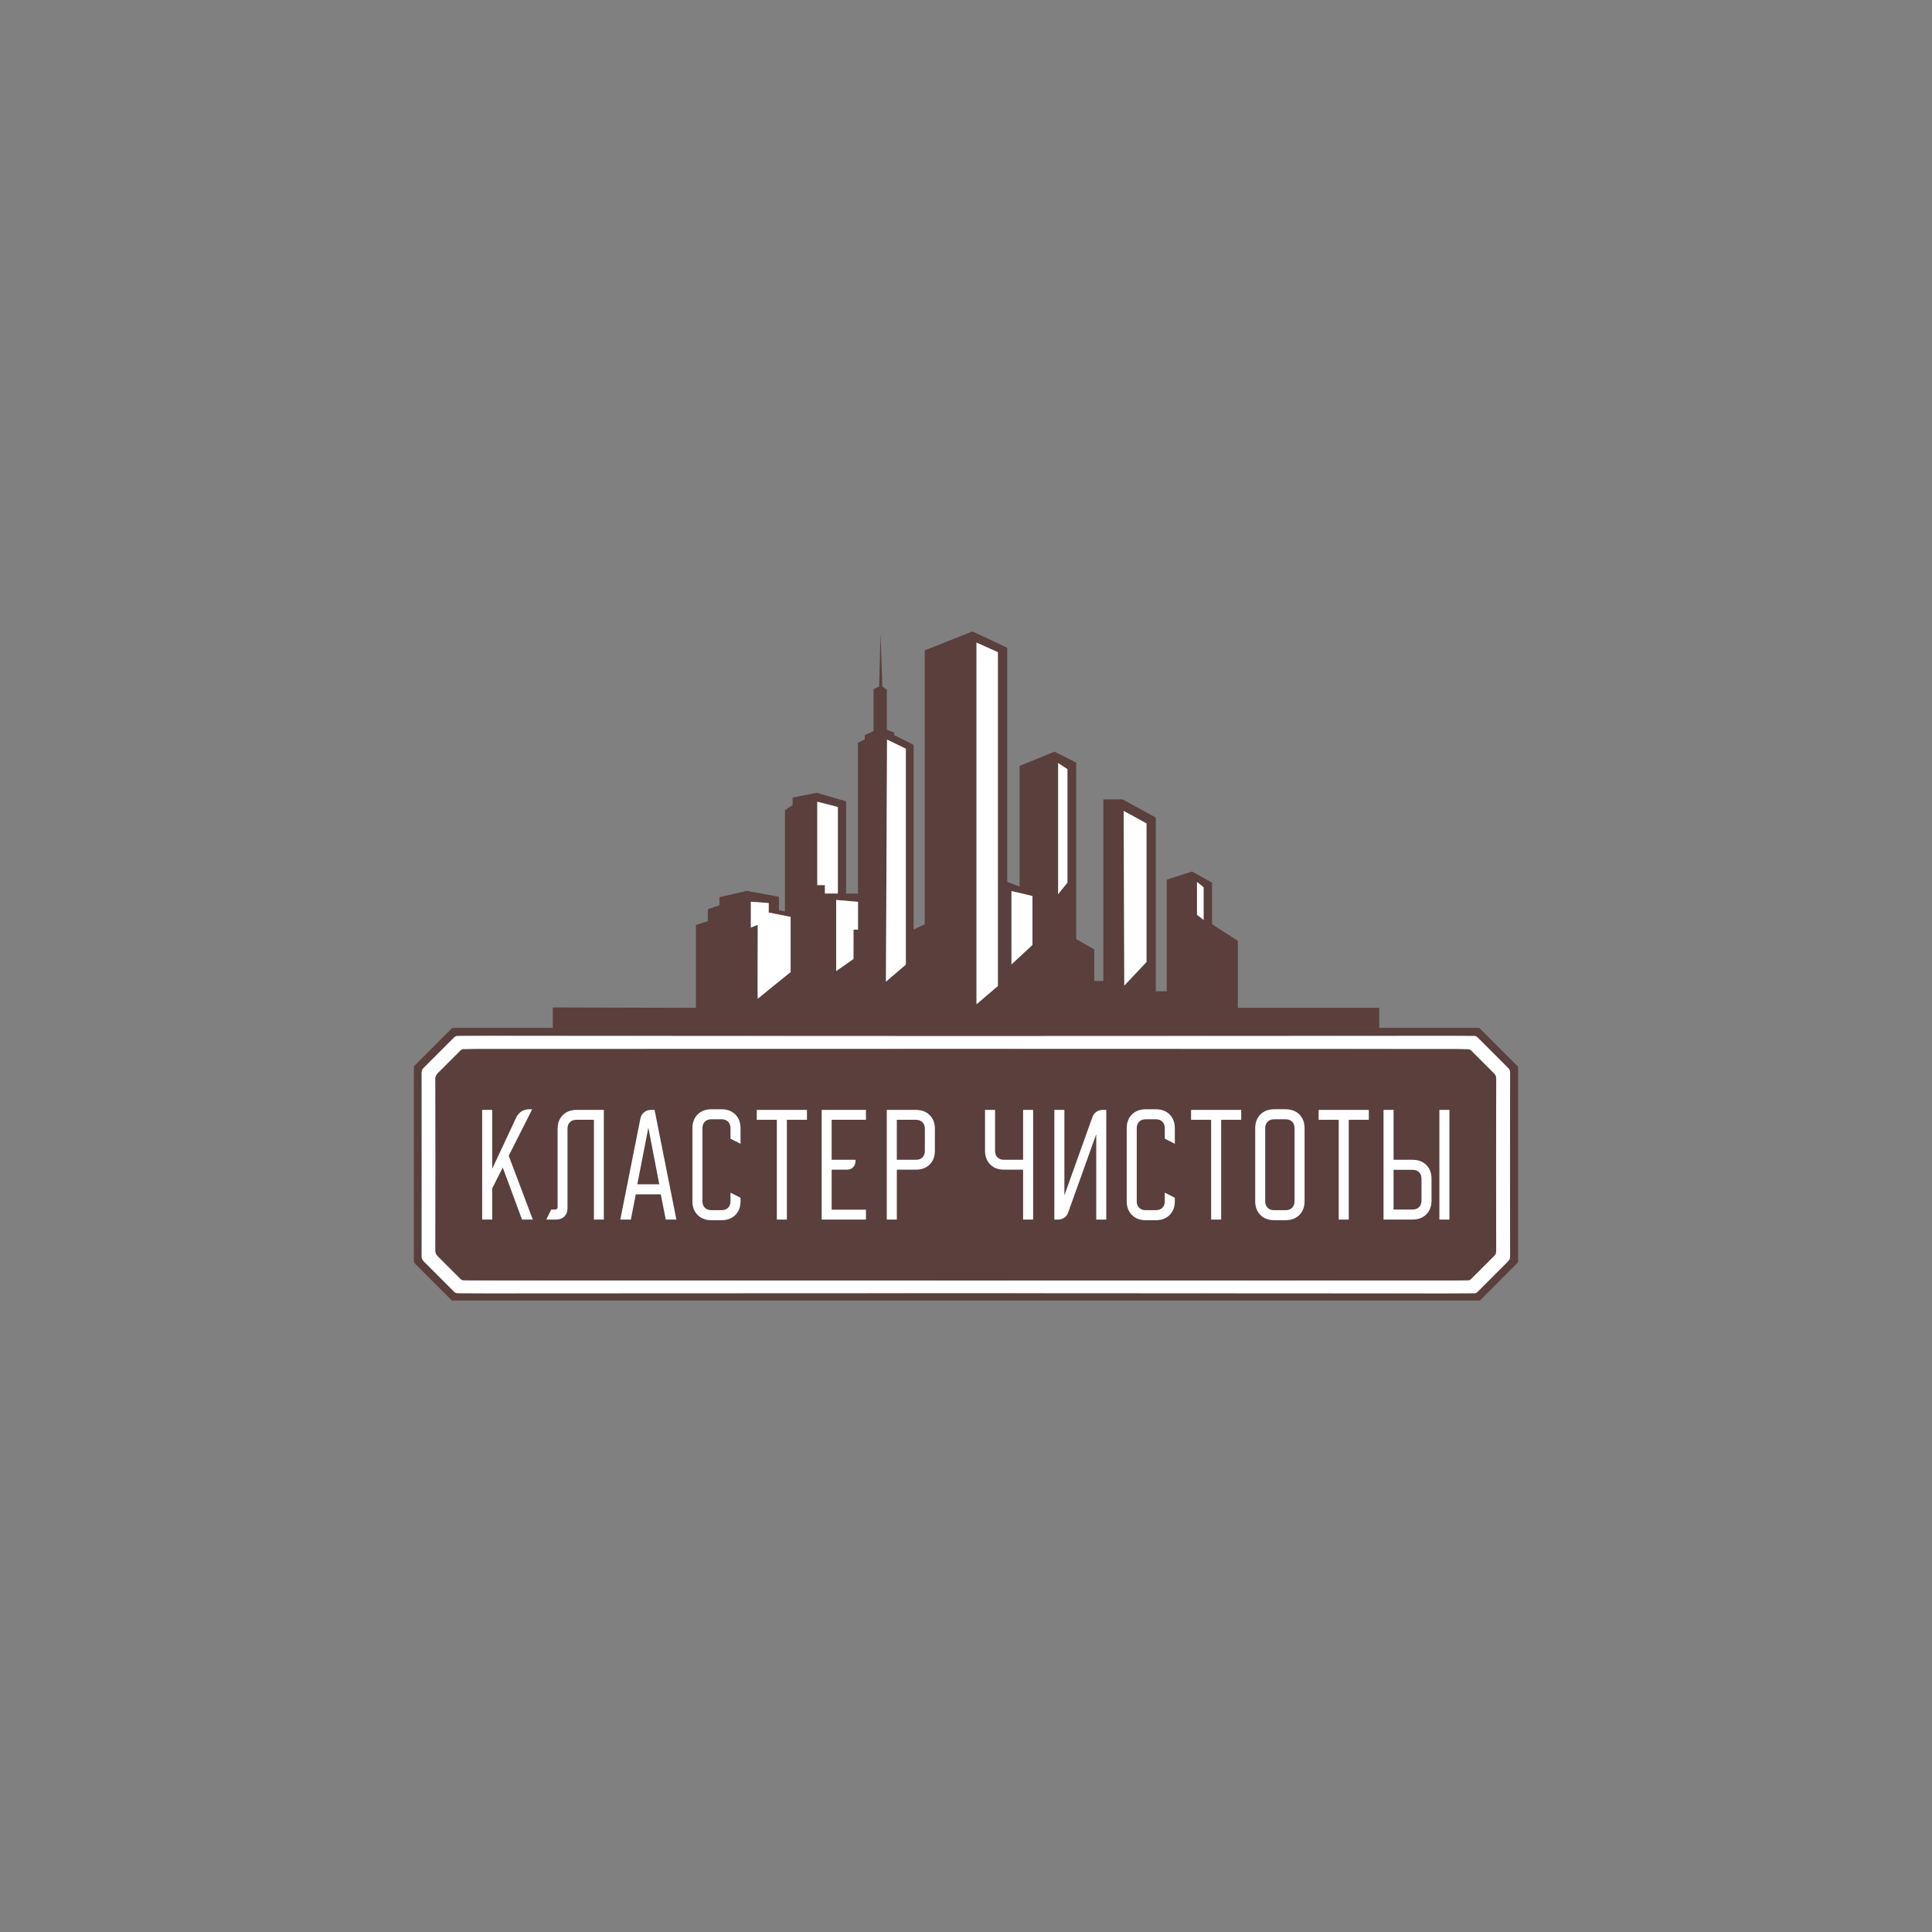 <?xml version="1.0" encoding="UTF-8"?> <svg xmlns="http://www.w3.org/2000/svg" id="_Слой_1" data-name="Слой 1" viewBox="0 0 2000 2000"><rect x="0" y="0" width="2000" height="2000" fill="#808080" stroke="none"/><defs><style> .cls-1 { fill: #fff; } .cls-1, .cls-2 { stroke-width: 0px; } .cls-2 { fill: #5a3f3c; } </style></defs><path class="cls-2" d="m1571.02,1103.77l-39.2-39.22-.59-.41-.45-.08H469.55l-1.29.25-1.07.72-37.74,37.76-.74,1.09-.27,1.33v200.05l.31,1.6.92,1.37,38.11,38.09h1064.04l.35-.23,38.69-38.71.51-.76.18-.88v-200.7l-.53-1.27Zm-7.79,197.38l-.45,2.27-1.29,1.93-32.17,32.17-1.33.9-1.58.31-30.26.16-64.44-.04-431.85-.23-431.89.18-64.44.04-30.26-.14-1.56-.35-1.33-.88-32.17-32.17-1.29-1.93-.45-2.27.08-95.55-.08-95.55.45-2.3,1.29-1.93,32.19-32.17,1.31-.88,1.58-.33,30.26-.16,64.44.08,431.87.2,431.87-.18,64.44-.06,30.26.14,1.58.35,1.31.88,32.17,32.17,1.29,1.95.45,2.27-.08,95.52.08,95.57Z"></path><path class="cls-1" d="m1563.23,1110.06l-.45-2.27-1.29-1.95-32.17-32.17-1.31-.88-1.58-.35-30.26-.14-64.44.06-431.87.18-431.87-.2-64.44-.08-30.26.16-1.58.33-1.31.88-32.19,32.17-1.29,1.93-.45,2.3.08,95.55-.08,95.55.45,2.27,1.29,1.93,32.17,32.17,1.33.88,1.56.35,30.26.14,64.44-.04,431.89-.18,431.85.23,64.44.04,30.26-.16,1.58-.31,1.33-.9,32.17-32.17,1.29-1.93.45-2.27-.08-95.57.08-95.52Zm-14.4,185.17l-.49,2.58-1.45,2.11-24.28,24.28-1.11.76-1.35.31-13.18.23-507.17.08-507.19-.12-13.17-.23-1.33-.29-1.13-.78-24.28-24.28-1.43-2.11-.51-2.6.12-89.46-.12-89.46.51-2.58,1.43-2.11,24.28-24.28,1.15-.76,1.31-.31,13.2-.23,507.17-.1,507.17.14,13.2.23,1.33.31,1.13.76,24.28,24.3,1.43,2.09.51,2.58-.14,89.48.12,89.46Z"></path><polygon class="cls-2" points="1548.71 1205.77 1548.83 1295.23 1548.34 1297.81 1546.88 1299.92 1522.6 1324.2 1521.5 1324.96 1520.14 1325.27 1506.97 1325.49 999.79 1325.58 492.6 1325.45 479.43 1325.23 478.09 1324.94 476.97 1324.16 452.69 1299.88 451.25 1297.77 450.74 1295.17 450.86 1205.71 450.74 1116.25 451.25 1113.67 452.69 1111.56 476.97 1087.27 478.11 1086.52 479.43 1086.21 492.62 1085.98 999.79 1085.88 1506.97 1086.03 1520.16 1086.25 1521.5 1086.56 1522.62 1087.32 1546.9 1111.62 1548.34 1113.71 1548.85 1116.29 1548.71 1205.77"></polygon><g><path class="cls-1" d="m526.63,1196.41l24.3-48.11h-3.28c-2.81,0-5.39.76-7.77,2.23-2.36,1.5-4.16,3.52-5.37,6.07l-24.98,53.34v-60.96h-10.39v113.54h10.39v-32.33l10.9-21.56,19.98,53.89h11.17l-24.96-66.1Z"></path><path class="cls-1" d="m596.93,1148.97c-5.96,0-10.74,1.78-14.32,5.37-3.59,3.61-5.39,8.38-5.39,14.34v80.81c0,1.76-.88,2.62-2.62,2.62h-3.95l-5.12,10.39h10.12c3.59,0,6.45-1.07,8.61-3.22,2.15-2.15,3.22-5.02,3.22-8.61v-82.27c0-2.81.84-5.04,2.5-6.7,1.66-1.68,3.89-2.5,6.7-2.5h18.13v103.29h10.27v-113.54h-28.13Z"></path><path class="cls-1" d="m677.62,1148.97h-3.67c-2.81,0-5.22.82-7.23,2.48-2.03,1.68-3.3,3.87-3.81,6.58l-20.78,104.48h10.92l5.12-26.15h25.88l5.14,26.15h11.02l-22.6-113.54Zm-17.87,77l11.43-58.62,11.29,58.62h-22.72Z"></path><path class="cls-1" d="m766.59,1184.05v-16.04c0-5.94-1.78-10.72-5.39-14.32-3.59-3.59-8.36-5.39-14.32-5.39h-10.39c-5.94,0-10.72,1.8-14.32,5.39-3.59,3.61-5.39,8.38-5.39,14.32v75.44c0,5.96,1.8,10.74,5.39,14.32,3.61,3.59,8.38,5.39,14.32,5.39h10.39c5.96,0,10.74-1.8,14.32-5.39,3.61-3.59,5.39-8.36,5.39-14.32v-3.55l-10.39-5.27v8.93c0,2.81-.82,5.04-2.48,6.7-1.68,1.68-3.91,2.5-6.7,2.5h-10.66c-2.81,0-5.04-.82-6.7-2.5-1.66-1.66-2.5-3.89-2.5-6.7v-75.69c0-2.81.84-5.04,2.5-6.7,1.66-1.66,3.89-2.5,6.7-2.5h10.66c2.79,0,5.02.84,6.7,2.5,1.66,1.66,2.48,3.89,2.48,6.7v10.9l10.39,5.27Z"></path><path class="cls-1" d="m783.41,1148.97v10.25h20.78v103.29h10.37v-103.29h20.78v-10.25h-51.92Z"></path><path class="cls-1" d="m896.43,1159.22v-10.25h-45.86v113.54h45.86v-10.25h-35.49v-41.41h15.51c2.81,0,5.04-.82,6.7-2.48,1.66-1.68,2.5-3.91,2.5-6.72v-1.05h-24.71v-41.39h35.49Z"></path><path class="cls-1" d="m962.41,1154.34c-3.61-3.59-8.38-5.37-14.32-5.37h-30.1v113.54h10.39v-51.66h19.71c5.94,0,10.72-1.78,14.32-5.39,3.59-3.59,5.39-8.36,5.39-14.32v-22.46c0-5.96-1.8-10.74-5.39-14.34Zm-5,37.07c0,2.81-.84,5.04-2.5,6.7-1.66,1.68-3.89,2.5-6.7,2.5h-19.83v-41.39h19.83c2.81,0,5.04.82,6.7,2.5,1.66,1.66,2.5,3.89,2.5,6.7v22.99Z"></path><path class="cls-1" d="m1059.12,1148.97v51.64h-19.83c-2.81,0-5.04-.82-6.7-2.5-1.68-1.66-2.5-3.89-2.5-6.7v-42.44h-10.39v42.17c0,5.96,1.8,10.74,5.39,14.32,3.59,3.61,8.36,5.39,14.32,5.39h19.71v51.66h10.39v-113.54h-10.39Z"></path><path class="cls-1" d="m1141.39,1148.97c-2.36,0-4.51.66-6.43,1.97s-3.28,3.11-4.08,5.39l-29.03,81.08v-88.44h-10.39v113.54h3.81c2.36,0,4.51-.66,6.43-1.97,1.93-1.31,3.3-3.11,4.08-5.39l29.06-81.08v88.44h10.37v-113.54h-3.81Z"></path><path class="cls-1" d="m1216.18,1184.05v-16.04c0-5.94-1.8-10.72-5.39-14.32-3.61-3.59-8.38-5.39-14.32-5.39h-10.39c-5.96,0-10.74,1.8-14.32,5.39-3.61,3.61-5.39,8.38-5.39,14.32v75.44c0,5.96,1.78,10.74,5.39,14.32,3.59,3.59,8.36,5.39,14.32,5.39h10.39c5.94,0,10.72-1.8,14.32-5.39,3.59-3.59,5.39-8.36,5.39-14.32v-3.55l-10.39-5.27v8.93c0,2.81-.84,5.04-2.5,6.7-1.66,1.68-3.89,2.5-6.7,2.5h-10.63c-2.81,0-5.04-.82-6.72-2.5-1.66-1.66-2.48-3.89-2.48-6.7v-75.69c0-2.81.82-5.04,2.48-6.7,1.68-1.66,3.91-2.5,6.72-2.5h10.63c2.81,0,5.04.84,6.7,2.5,1.66,1.66,2.5,3.89,2.5,6.7v10.9l10.39,5.27Z"></path><path class="cls-1" d="m1233,1148.97v10.25h20.76v103.29h10.39v-103.29h20.76v-10.25h-51.9Z"></path><path class="cls-1" d="m1345.11,1153.68c-3.61-3.59-8.38-5.39-14.34-5.39h-11.68c-5.96,0-10.74,1.8-14.32,5.39-3.61,3.61-5.39,8.38-5.39,14.32v75.44c0,5.96,1.78,10.74,5.39,14.32,3.59,3.59,8.36,5.39,14.32,5.39h11.68c5.96,0,10.74-1.8,14.34-5.39,3.59-3.59,5.39-8.36,5.39-14.32v-75.44c0-5.94-1.8-10.72-5.39-14.32Zm-5,89.89c0,2.81-.84,5.04-2.5,6.7-1.66,1.68-3.89,2.5-6.7,2.5h-11.97c-2.81,0-5.04-.82-6.7-2.5-1.66-1.66-2.5-3.89-2.5-6.7v-75.69c0-2.81.84-5.04,2.5-6.7,1.66-1.66,3.89-2.5,6.7-2.5h11.97c2.81,0,5.04.84,6.7,2.5s2.5,3.89,2.5,6.7v75.69Z"></path><path class="cls-1" d="m1365.06,1148.97v10.25h20.78v103.29h10.39v-103.29h20.76v-10.25h-51.92Z"></path><path class="cls-1" d="m1490.05,1148.97v113.54h10.39v-113.54h-10.39Zm-13.54,57.02c-3.59-3.59-8.36-5.39-14.32-5.39h-19.57v-51.64h-10.39v113.54h29.96c5.96,0,10.74-1.8,14.32-5.39,3.61-3.59,5.39-8.36,5.39-14.32v-22.48c0-5.96-1.78-10.74-5.39-14.32Zm-4.98,36.92c0,2.81-.84,5.04-2.5,6.7-1.68,1.68-3.91,2.5-6.7,2.5h-19.71v-41.12h19.71c2.79,0,5.02.84,6.7,2.5,1.66,1.66,2.5,3.89,2.5,6.7v22.72Z"></path></g><g><path class="cls-2" d="m1281.43,1043.33v-69.35l-26.72-17.25v-43.02l-20.8-11.49-26.1,8.39v115.55h-11.34v-179.86l-34.47-18.79h-19.78v187.97h-9.42v-32.58l-18.71-10.79v-182.65l-22.52-11.33-36.08,14.75v124.87l-12.81-4.66v-242.51l-36-16.89-49.38,19.56v283.53l-11.53,5.47v-191.15l-20.16-10.14v-2.68l-7.57-2.79v-41.47l-4.65-3.38-1.86-54.75-1.4,54.75-5.82,2.79v43.33l-9.09,4.32v4.31l-7.1,3.49v156.2h-12.24v-95.52l-30.4-8.85-25,4.95v7.75l-7.92,5.28v104.83l-6.21-1.24v-13.98l-33.24-6.05-28.34,6.51v8.39l-12.04,4.12v12.35l-12.35,3.96v85.74l-148.11-.39v21.12h855.51v-20.73h-146.33Zm-462.98-37.05s-33.71,27.18-34.02,27.65c-.31.47,0-76.57,0-76.57l-7.14,2.8v-26.72l18.48,1.4v9.79l22.68,4.5v57.16Zm27.6-90.04v-86.32l21.32,5.47v89.58h-13.4v-8.73h-7.92Zm42.17,46.13h-4.65l-.06,30.4-17.88,12.46v-73.62l22.59,1.98v28.77Zm49.51,36.23l-20.61,17.58,1.16-250.55,19.45,9.43v223.54Zm95.28,22.13l-22.13,18.87v-374.38l22.13,9.9v345.61Zm35.81-42.56l-21.74,20.19v-75.94l21.74,5.12v50.63Zm36.19-64.46l-9.63,11.96v-135.75l9.63,6.31v117.47Zm81.85,82.17l-22.98,24.38-.62-180.79,23.61,12.89v143.51Z"></path><polygon class="cls-1" points="1033 675.11 1033 1020.73 1010.87 1039.6 1010.87 665.21 1033 675.11"></polygon><polygon class="cls-1" points="1068.8 927.54 1068.8 978.17 1047.06 998.36 1047.06 922.42 1068.8 927.54"></polygon><polygon class="cls-1" points="1104.99 796.24 1104.99 913.71 1095.37 925.68 1095.37 789.93 1104.99 796.24"></polygon><polygon class="cls-1" points="1186.84 852.37 1186.84 995.88 1163.86 1020.26 1163.24 839.47 1186.84 852.37"></polygon><polygon class="cls-1" points="1239.1 912.86 1246.02 918.53 1246.02 952.39 1239.1 947.03 1239.1 912.86"></polygon><polygon class="cls-1" points="937.72 775.06 937.72 998.6 917.11 1016.18 918.27 765.63 937.72 775.06"></polygon><polygon class="cls-1" points="867.36 835.4 867.36 924.97 853.96 924.97 853.96 916.24 846.04 916.24 846.04 829.92 867.36 835.4"></polygon><polygon class="cls-1" points="888.21 933.6 888.21 962.37 883.56 962.37 883.49 992.77 865.62 1005.23 865.62 931.62 888.21 933.6"></polygon><path class="cls-1" d="m818.44,949.13v57.16s-33.71,27.18-34.02,27.65c-.31.47,0-76.57,0-76.57l-7.14,2.8v-26.72l18.48,1.4v9.79l22.68,4.5Z"></path></g></svg> 